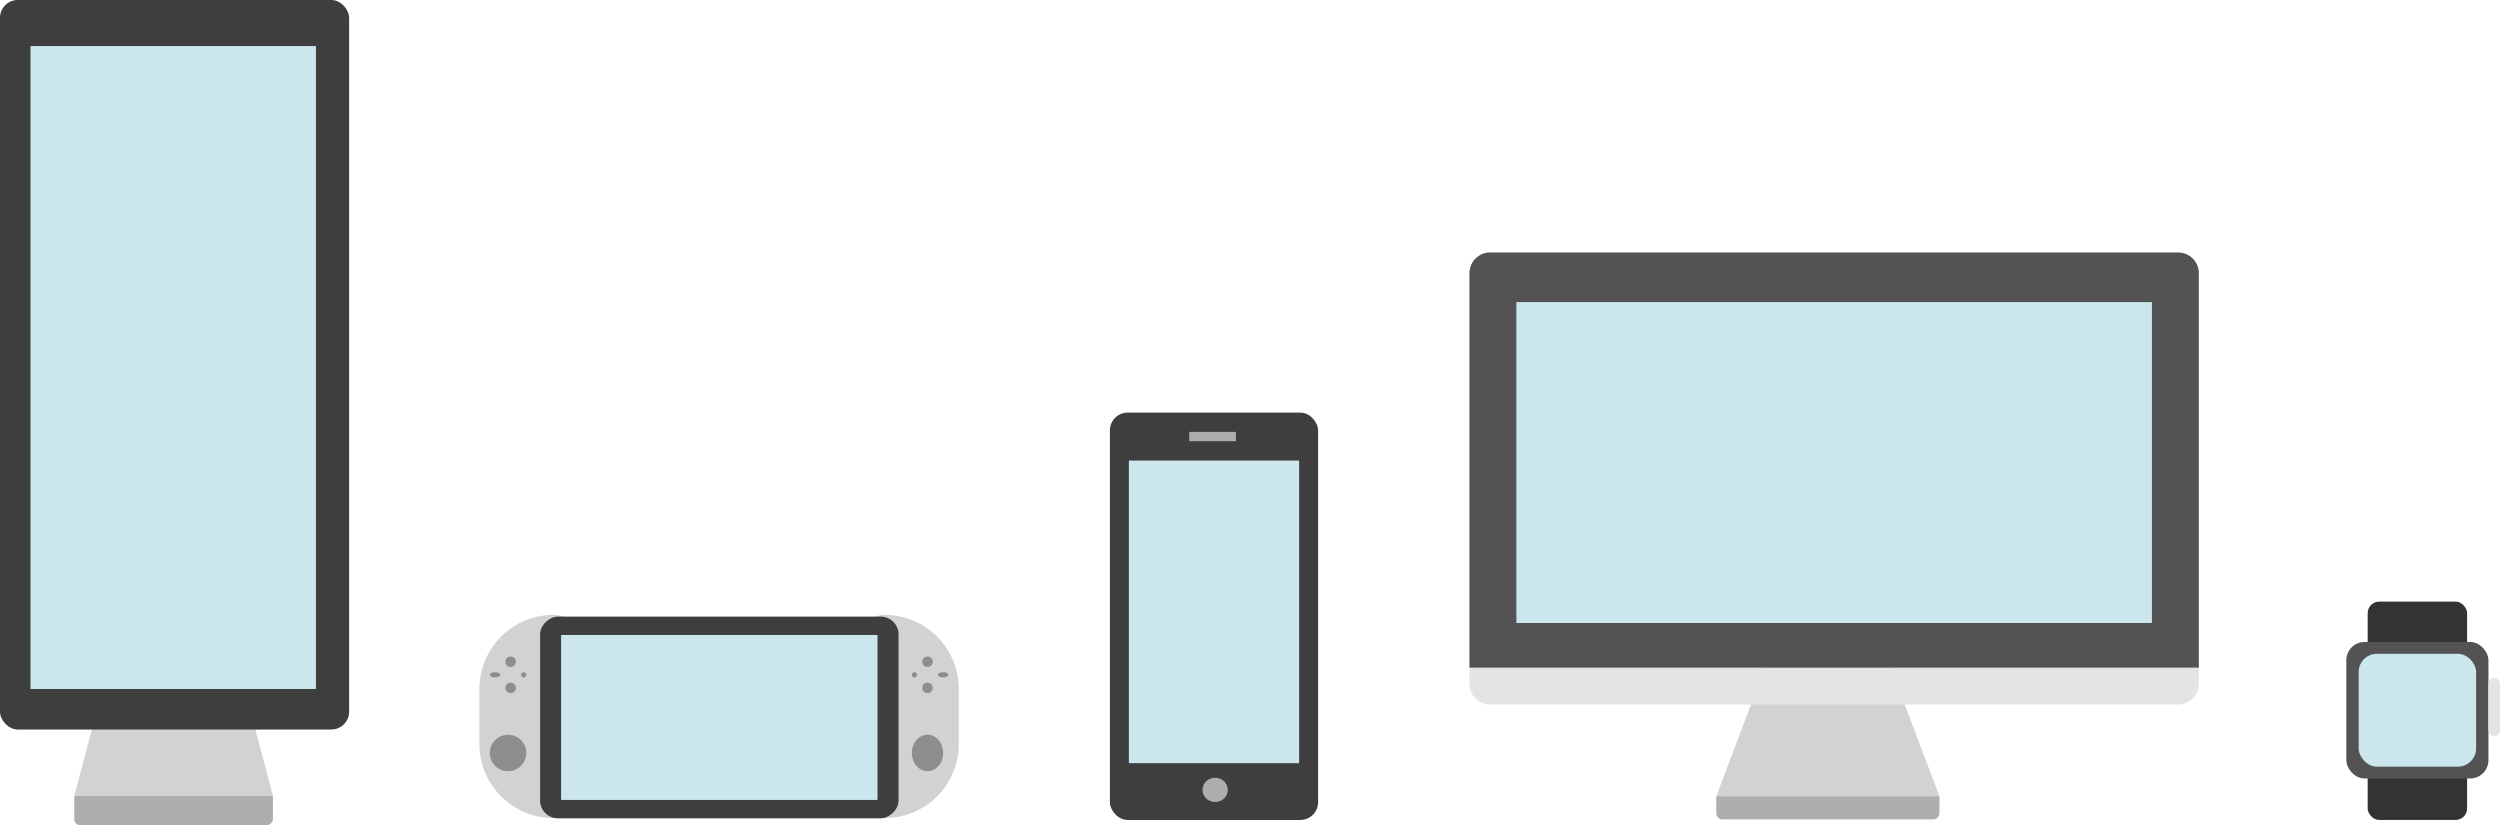 <svg xmlns="http://www.w3.org/2000/svg" width="479.774" height="158.362" viewBox="0 0 479.774 158.362">
  <g id="グループ_53" data-name="グループ 53" transform="translate(-393 -2103)">
    <g id="グループ_22" data-name="グループ 22" transform="translate(675 2151.45)">
      <g id="グループ_20" data-name="グループ 20" transform="translate(47.368 79.651)">
        <path id="パス_751" data-name="パス 751" d="M641.3,258.808H598.464l9.355-24.714h24.126Z" transform="translate(-598.464 -234.094)" fill="#d2d2d3"/>
        <path id="長方形_420" data-name="長方形 420" d="M0,0H42.835a0,0,0,0,1,0,0V3.189A1.245,1.245,0,0,1,41.59,4.434H1.183A1.183,1.183,0,0,1,0,3.252V0A0,0,0,0,1,0,0Z" transform="translate(0 24.714)" fill="#aeaead"/>
      </g>
      <g id="グループ_21" data-name="グループ 21">
        <path id="パス_752" data-name="パス 752" d="M488,237.283a3.979,3.979,0,0,0,4,3.956H623.981a3.979,3.979,0,0,0,4-3.956v-3.116H488Z" transform="translate(-488.005 -154.485)" fill="#e4e4e4"/>
        <path id="パス_753" data-name="パス 753" d="M623.981,48.355H492.006a3.979,3.979,0,0,0-4,3.956v75.726H627.982V52.311A3.979,3.979,0,0,0,623.981,48.355Z" transform="translate(-488.005 -48.355)" fill="#535354"/>
      </g>
      <rect id="長方形_421" data-name="長方形 421" width="121.967" height="61.583" transform="translate(9.005 9.523)" fill="#cbe7ed"/>
    </g>
    <g id="グループ_23" data-name="グループ 23" transform="translate(606 2182.181)">
      <rect id="長方形_422" data-name="長方形 422" width="39.957" height="78.18" rx="3.414" fill="#3e3e3f"/>
      <rect id="長方形_423" data-name="長方形 423" width="32.675" height="58.081" transform="translate(3.641 9.201)" fill="#cbe7ed"/>
      <ellipse id="楕円形_1" data-name="楕円形 1" cx="2.425" cy="2.329" rx="2.425" ry="2.329" transform="translate(17.772 70.077)" fill="#aeaead"/>
      <rect id="長方形_424" data-name="長方形 424" width="8.953" height="1.791" transform="translate(15.229 3.702)" fill="#aeaead"/>
    </g>
    <g id="グループ_24" data-name="グループ 24" transform="translate(843.284 2218.451)">
      <rect id="長方形_425" data-name="長方形 425" width="19.084" height="41.909" rx="2.223" transform="translate(4.093)" fill="#323333"/>
      <rect id="長方形_426" data-name="長方形 426" width="27.271" height="26.191" rx="3.496" transform="translate(0 7.752)" fill="#535354"/>
      <rect id="長方形_427" data-name="長方形 427" width="22.546" height="21.653" rx="3.496" transform="translate(2.363 10.021)" fill="#cbe7ed"/>
      <rect id="長方形_428" data-name="長方形 428" width="2.219" height="11.128" rx="1.043" transform="translate(27.271 14.666)" fill="#e4e4e4"/>
    </g>
    <g id="グループ_43" data-name="グループ 43" transform="translate(239.214 2026.707)">
      <g id="グループ_41" data-name="グループ 41" transform="translate(168.044 197.585)">
        <path id="パス_788" data-name="パス 788" d="M228.025,410.821H189.906l8.325-31.431H219.7Z" transform="translate(-189.906 -379.39)" fill="#d2d2d3"/>
        <path id="長方形_446" data-name="長方形 446" d="M0,0H38.119a0,0,0,0,1,0,0V4.394A1.245,1.245,0,0,1,36.873,5.64H1.183A1.183,1.183,0,0,1,0,4.457V0A0,0,0,0,1,0,0Z" transform="translate(0 31.431)" fill="#aeaead"/>
      </g>
      <g id="グループ_42" data-name="グループ 42" transform="translate(153.786 76.5)">
        <rect id="長方形_447" data-name="長方形 447" width="67" height="140" rx="3.414" transform="translate(0 -0.207)" fill="#3e3e3f"/>
        <rect id="長方形_448" data-name="長方形 448" width="54.783" height="123.384" transform="translate(5.846 8.636)" fill="#cbe7ed"/>
      </g>
    </g>
    <g id="グループ_51" data-name="グループ 51" transform="translate(-221.5 2047.839)">
      <path id="長方形_449" data-name="長方形 449" d="M14.228,0h0A4.772,4.772,0,0,1,19,4.772V34.228A4.772,4.772,0,0,1,14.228,39h0A14.225,14.225,0,0,1,0,24.775V14.228A14.228,14.228,0,0,1,14.228,0Z" transform="translate(706.5 173.161)" fill="#d2d2d3"/>
      <path id="長方形_450" data-name="長方形 450" d="M14.228,0h0A4.772,4.772,0,0,1,19,4.772V34.228A4.772,4.772,0,0,1,14.228,39h0A14.225,14.225,0,0,1,0,24.775V14.228A14.228,14.228,0,0,1,14.228,0Z" transform="translate(798.5 212.161) rotate(180)" fill="#d2d2d3"/>
      <g id="グループ_44" data-name="グループ 44" transform="translate(718.151 173.495)">
        <rect id="長方形_451" data-name="長方形 451" width="38.708" height="68.786" rx="3.414" transform="translate(0 38.708) rotate(-90)" fill="#3e3e3f"/>
        <rect id="長方形_452" data-name="長方形 452" width="31.654" height="60.728" transform="translate(4.029 35.181) rotate(-90)" fill="#cbe7ed"/>
      </g>
      <g id="グループ_47" data-name="グループ 47" transform="translate(789.064 180.717)">
        <g id="グループ_45" data-name="グループ 45" transform="translate(2.359 0)">
          <circle id="楕円形_3" data-name="楕円形 3" cx="1" cy="1" r="1" transform="translate(0.077 0.444)" fill="#8e8e8e"/>
          <circle id="楕円形_4" data-name="楕円形 4" cx="1" cy="1" r="1" transform="translate(0.077 5.444)" fill="#8e8e8e"/>
        </g>
        <g id="グループ_46" data-name="グループ 46" transform="translate(0 3.145)">
          <ellipse id="楕円形_5" data-name="楕円形 5" cx="1" cy="0.5" rx="1" ry="0.5" transform="translate(5.436 0.299)" fill="#8e8e8e"/>
          <circle id="楕円形_6" data-name="楕円形 6" cx="0.5" cy="0.5" r="0.5" transform="translate(0.436 0.299)" fill="#8e8e8e"/>
        </g>
      </g>
      <ellipse id="楕円形_7" data-name="楕円形 7" cx="3" cy="3.5" rx="3" ry="3.5" transform="translate(789.5 196.161)" fill="#8e8e8e"/>
      <g id="グループ_50" data-name="グループ 50" transform="translate(708.859 180.717)">
        <g id="グループ_48" data-name="グループ 48" transform="translate(2.359 0)">
          <circle id="楕円形_8" data-name="楕円形 8" cx="1" cy="1" r="1" transform="translate(0.282 0.444)" fill="#8e8e8e"/>
          <circle id="楕円形_9" data-name="楕円形 9" cx="1" cy="1" r="1" transform="translate(0.282 5.444)" fill="#8e8e8e"/>
        </g>
        <g id="グループ_49" data-name="グループ 49" transform="translate(0 3.145)">
          <circle id="楕円形_10" data-name="楕円形 10" cx="0.5" cy="0.5" r="0.5" transform="translate(5.641 0.299)" fill="#8e8e8e"/>
          <ellipse id="楕円形_11" data-name="楕円形 11" cx="1" cy="0.5" rx="1" ry="0.5" transform="translate(-0.359 0.299)" fill="#8e8e8e"/>
        </g>
      </g>
      <circle id="楕円形_12" data-name="楕円形 12" cx="3.5" cy="3.5" r="3.5" transform="translate(708.5 196.161)" fill="#8e8e8e"/>
    </g>
  </g>
</svg>
